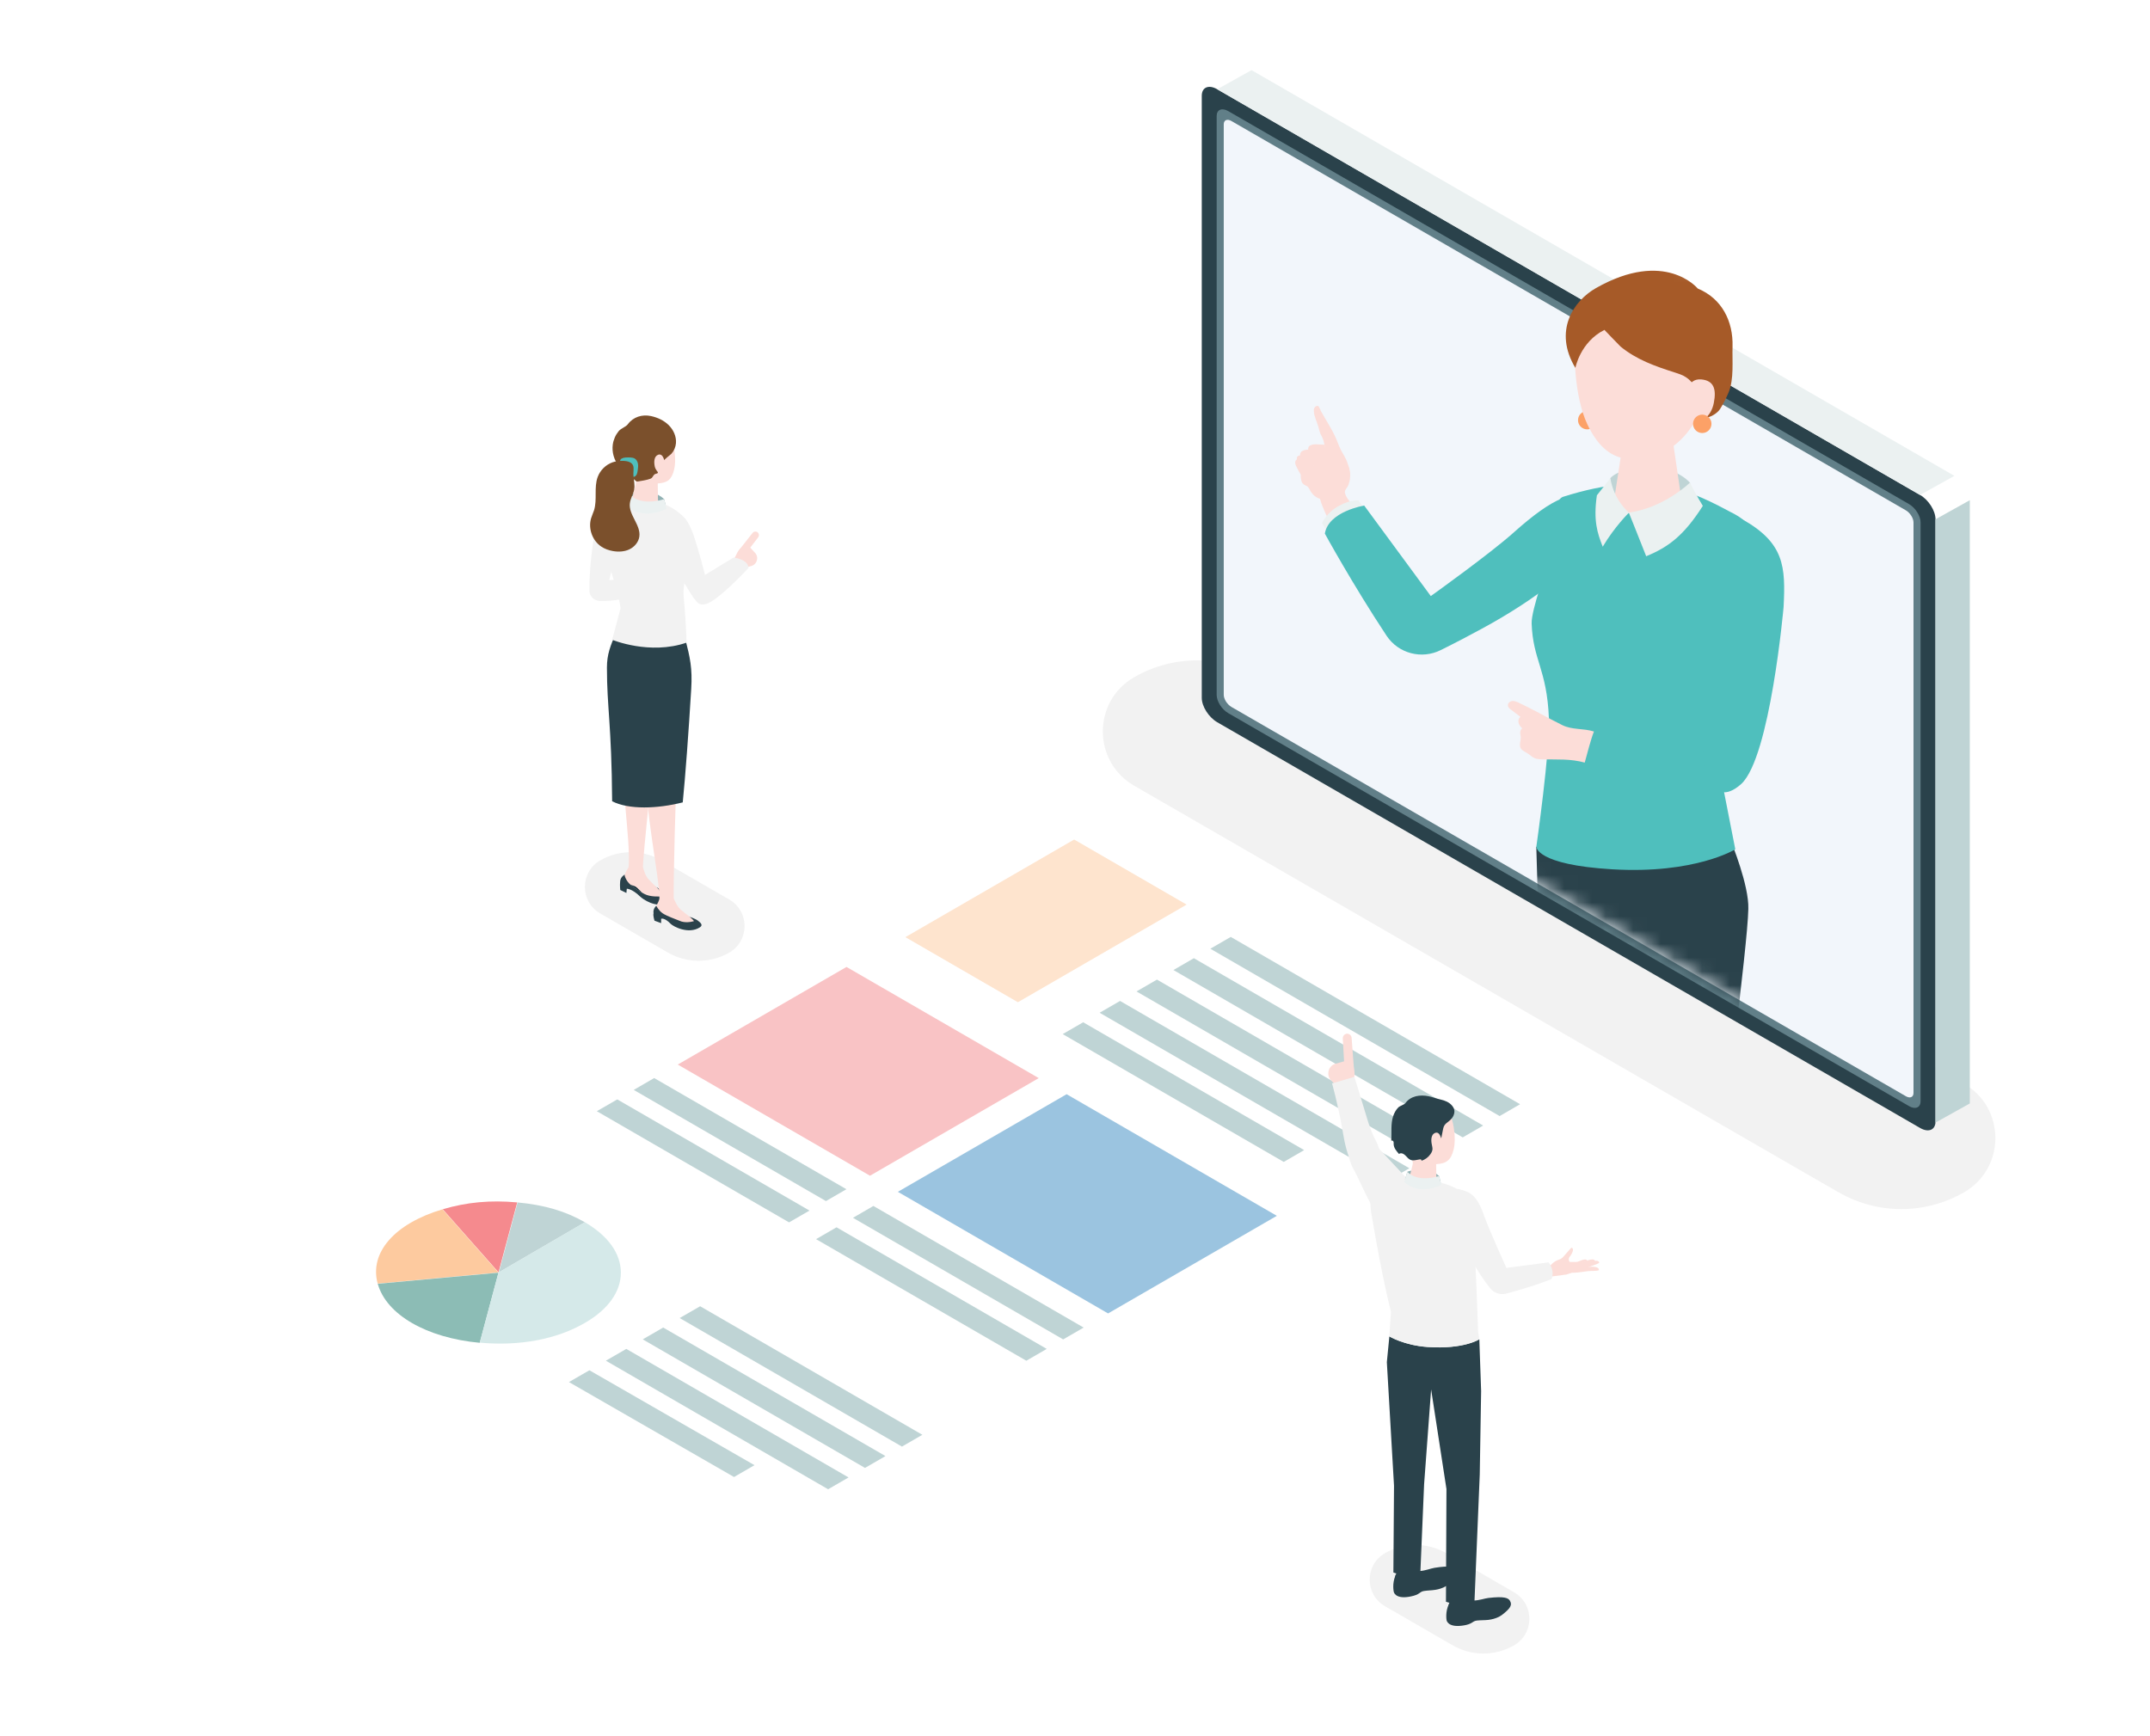 <svg width="156" height="126" viewBox="0 0 156 126" fill="none" xmlns="http://www.w3.org/2000/svg">
<rect y="15.828" width="156" height="100" fill="white"/>
<g filter="url(#filter0_d_12970_54559)">
<path d="M11.22 92.171L55.334 117.692L121.507 79.41L77.392 53.89L11.22 92.171Z" fill="white"/>
</g>
<path d="M37.53 87.261L36.173 92.338L34.432 90.37L32.125 87.758C33.872 87.243 35.59 87.084 37.528 87.261H37.53Z" fill="#F58A8E"/>
<path d="M42.438 88.704L36.196 92.34L37.554 87.263C39.493 87.443 41.046 87.9 42.441 88.704H42.438Z" fill="#BFD4D5"/>
<path d="M32.109 87.762L36.163 92.351L35.631 92.4L27.404 93.157C26.784 90.912 28.628 88.796 32.111 87.762H32.109Z" fill="#FDCA9F"/>
<path d="M36.169 92.364L34.864 97.244L34.809 97.45C32.874 97.272 31.18 96.761 29.894 96.015C28.605 95.269 27.723 94.29 27.409 93.167L36.171 92.361L36.169 92.364Z" fill="#8CBCB5"/>
<path d="M42.433 88.699C44.113 89.674 45.042 90.967 45.049 92.344C45.056 93.723 44.139 95.016 42.465 95.991C41.432 96.592 40.248 97.024 38.945 97.268C37.645 97.513 36.253 97.571 34.808 97.439L36.17 92.346L42.433 88.699Z" fill="#D5E9E9"/>
<path d="M65.693 68.011L73.856 72.734L86.1 65.65L77.938 60.927L65.693 68.011Z" fill="#FEE4CE"/>
<path d="M49.177 77.257L63.125 85.325L75.369 78.241L61.421 70.173L49.177 77.257Z" fill="#F9C3C5"/>
<path d="M65.147 86.493L80.4 95.319L92.645 88.235L77.392 79.409L65.147 86.493Z" fill="#9BC4E0"/>
<path d="M87.82 68.851L108.81 80.996L110.295 80.136L89.302 67.994L87.82 68.851Z" fill="#BFD4D5"/>
<path d="M85.142 70.398L106.132 82.543L107.616 81.684L86.624 69.539L85.142 70.398Z" fill="#BFD4D5"/>
<path d="M82.463 71.951L103.455 84.093L104.937 83.237L83.947 71.092L82.463 71.951Z" fill="#BFD4D5"/>
<path d="M79.787 73.498L100.777 85.642L102.262 84.783L81.269 72.641L79.787 73.498Z" fill="#BFD4D5"/>
<path d="M77.108 75.047L93.145 84.323L94.627 83.466L78.593 74.188L77.108 75.047Z" fill="#BFD4D5"/>
<path d="M49.316 95.654L65.443 104.983L66.925 104.126L50.801 94.797L49.316 95.654Z" fill="#BFD4D5"/>
<path d="M46.637 97.201L62.763 106.53L64.248 105.671L48.121 96.342L46.637 97.201Z" fill="#BFD4D5"/>
<path d="M45.983 79.097L59.929 87.165L61.414 86.305L47.466 78.237L45.983 79.097Z" fill="#BFD4D5"/>
<path d="M43.305 80.643L57.253 88.711L58.735 87.854L44.789 79.786L43.305 80.643Z" fill="#BFD4D5"/>
<path d="M61.89 88.379L77.142 97.204L78.627 96.345L63.372 87.519L61.89 88.379Z" fill="#BFD4D5"/>
<path d="M59.212 89.928L74.467 98.751L75.949 97.894L60.696 89.068L59.212 89.928Z" fill="#BFD4D5"/>
<path d="M43.961 98.749L60.085 108.079L61.569 107.222L45.443 97.893L43.961 98.749Z" fill="#BFD4D5"/>
<path d="M41.282 100.3L53.26 107.19L54.744 106.331L42.767 99.443L41.282 100.3Z" fill="#BFD4D5"/>
<path d="M98.275 78.093C98.293 77.874 98.275 77.65 98.23 77.436L98.07 75.303C98.043 75.076 97.792 74.943 97.592 75.062C97.482 75.126 97.418 75.249 97.432 75.372L97.523 77.022L96.899 77.199C96.639 77.272 96.443 77.486 96.393 77.751V77.773C96.347 78.001 96.416 78.234 96.575 78.398L97.104 78.945L97.291 79.277L98.225 78.662L98.275 78.088V78.093Z" fill="#FCDDD8"/>
<path d="M96.652 78.626L98.275 78.147L99.268 81.415C99.414 81.889 99.601 82.354 99.833 82.791C100.129 83.352 100.43 84.309 99.418 84.842C97.892 85.644 97.536 82.714 97.386 81.875C97.067 80.098 96.652 78.626 96.652 78.626Z" fill="#F2F2F2"/>
<path d="M97.834 82.594C98.153 82.152 99.342 82.662 99.734 83.041C100.5 83.784 101.689 85.16 102.582 86.021C103.457 86.869 103.694 87.37 103.535 88.076C103.425 88.555 102.377 90.059 101.908 89.909C99.934 89.261 98.968 86.153 98.148 84.731C97.865 84.239 97.615 82.89 97.829 82.594H97.834Z" fill="#F2F2F2"/>
<g style="mix-blend-mode:multiply">
<g filter="url(#filter1_f_12970_54559)">
<path d="M105.409 119.406L100.492 116.567C99.01 115.71 99.01 113.573 100.492 112.716C101.868 111.923 103.563 111.923 104.94 112.716L109.857 115.555C111.338 116.412 111.338 118.549 109.857 119.406C108.481 120.199 106.785 120.199 105.409 119.406Z" fill="#F2F2F2"/>
</g>
</g>
<path d="M102.117 85.034C102.117 85.034 103.511 84.505 104.423 85.353C104.487 85.622 104.573 85.991 104.573 85.991C104.573 85.991 103.243 86.788 101.862 85.918C101.921 85.681 102.117 85.034 102.117 85.034Z" fill="#91B1B3"/>
<path d="M114.24 91.742C114.431 91.742 114.44 91.747 114.632 91.747C114.8 91.747 114.928 91.77 115.092 91.724C115.229 91.683 115.356 91.615 115.488 91.565C115.579 91.533 115.671 91.51 115.766 91.501C115.826 91.496 115.885 91.492 115.935 91.514C115.99 91.537 116.035 91.587 116.035 91.642C115.876 91.77 115.484 91.856 115.301 91.947C114.873 92.162 114.896 92.166 114.645 92.239L114.24 91.738V91.742Z" fill="#FCDDD8"/>
<path d="M113.952 91.646C114.144 91.646 114.153 91.65 114.344 91.65C114.513 91.65 114.641 91.673 114.805 91.627C114.941 91.586 115.069 91.518 115.201 91.468C115.292 91.436 115.383 91.413 115.479 91.404C115.538 91.4 115.598 91.395 115.648 91.418C115.698 91.441 115.748 91.491 115.748 91.545C115.589 91.673 115.197 91.76 115.014 91.851C114.586 92.065 114.609 92.07 114.358 92.142L113.952 91.641V91.646Z" fill="#FCDDD8"/>
<path d="M113.875 91.583C114.011 91.583 114.021 91.583 114.157 91.583C114.28 91.583 114.371 91.596 114.485 91.564C114.586 91.537 114.672 91.483 114.772 91.451C114.836 91.428 114.905 91.414 114.973 91.405C115.014 91.405 115.06 91.4 115.096 91.414C115.132 91.428 115.169 91.464 115.169 91.505C115.055 91.596 114.772 91.66 114.64 91.724C114.335 91.879 114.349 91.883 114.166 91.934L113.875 91.574V91.583Z" fill="#FCDDD8"/>
<path d="M112.562 92.639L113.547 92.511C113.679 92.52 113.979 92.361 114.112 92.366C114.244 92.366 114.453 92.352 114.586 92.334C114.786 92.306 114.991 92.284 115.192 92.252C115.401 92.22 115.812 92.261 116.007 92.183C116.026 92.124 115.994 92.065 115.948 92.024C115.903 91.987 115.843 91.969 115.784 91.955C115.688 91.937 115.588 91.928 115.493 91.928C115.342 91.933 115.192 91.965 115.041 91.96C114.991 91.96 114.941 91.946 114.891 91.933C114.39 91.782 114.467 91.791 114.212 91.714C114.057 91.664 113.911 91.668 113.847 91.495C113.82 91.422 113.825 91.336 113.856 91.267C113.879 91.222 113.911 91.185 113.938 91.149C114.02 91.044 114.248 90.661 114.062 90.561C114.052 90.556 114.039 90.552 114.03 90.552C114.016 90.552 114.007 90.561 113.998 90.57C113.934 90.629 113.875 90.698 113.815 90.766C113.697 90.907 113.569 91.044 113.451 91.185C113.451 91.185 113.446 91.194 113.442 91.194C113.351 91.308 113.223 91.386 113.082 91.427C112.744 91.532 112.485 91.851 112.485 91.851L112.558 92.639H112.562Z" fill="#FCDDD8"/>
<path d="M101.252 114.342C100.992 114.934 101.129 115.522 101.129 115.522C101.129 115.522 101.216 116.051 102.236 115.882C102.46 115.841 102.692 115.791 102.888 115.682C103.043 115.595 103.121 115.49 103.312 115.463C103.59 115.417 103.877 115.422 104.155 115.376C104.415 115.335 104.679 115.249 104.907 115.117C104.975 115.08 105.039 115.035 105.098 114.984C105.746 114.447 105.841 114.201 105.641 113.904C105.513 113.717 105.217 113.599 104.082 113.781C103.8 113.827 103.43 113.991 102.998 114.014C102.852 114.023 102.706 114 102.574 113.941C102.41 113.868 102.177 113.845 101.927 113.895C101.576 113.964 101.307 114.15 101.243 114.346L101.252 114.342Z" fill="#2A424B"/>
<path d="M101.241 114.474C101.196 114.237 101.506 113.973 101.934 113.89C102.362 113.804 102.75 113.931 102.795 114.168C102.841 114.405 102.531 114.67 102.103 114.752C101.674 114.838 101.287 114.711 101.241 114.474Z" fill="#2A424B"/>
<path d="M105.134 116.405C104.847 116.984 104.961 117.576 104.961 117.576C104.961 117.576 105.025 118.105 106.055 117.982C106.278 117.954 106.515 117.913 106.716 117.809C106.875 117.727 106.957 117.626 107.149 117.608C107.431 117.576 107.714 117.59 107.996 117.558C108.261 117.526 108.525 117.453 108.762 117.335C108.83 117.298 108.899 117.257 108.963 117.212C109.632 116.701 109.737 116.46 109.55 116.159C109.432 115.967 109.14 115.835 108.001 115.967C107.714 115.999 107.34 116.15 106.907 116.154C106.761 116.154 106.616 116.127 106.488 116.063C106.328 115.981 106.096 115.949 105.845 115.99C105.494 116.045 105.216 116.218 105.144 116.409L105.134 116.405Z" fill="#2A424B"/>
<path d="M105.116 116.539C105.079 116.297 105.398 116.051 105.831 115.983C106.264 115.914 106.642 116.06 106.679 116.297C106.715 116.539 106.396 116.785 105.963 116.853C105.53 116.917 105.152 116.776 105.116 116.539Z" fill="#2A424B"/>
<path d="M107.336 97.192L107.468 100.952L107.368 107.009L106.985 116.215C106.985 116.215 106.365 116.739 104.916 116.242C104.916 115.33 104.952 108.062 104.952 108.062L103.84 100.834L103.33 107.724L103.061 114.068C103.061 114.068 102.204 114.547 101.101 114.118C101.101 113.827 101.147 107.825 101.147 107.825L100.627 98.856L100.81 96.987C100.81 96.987 101.876 97.639 103.594 97.757C106.215 97.935 107.336 97.197 107.336 97.197V97.192Z" fill="#2A424B"/>
<path d="M100.809 96.982C100.809 96.982 101.875 97.634 103.593 97.752C106.214 97.93 107.335 97.192 107.335 97.192L107.248 96.622C107.248 96.622 107.134 93.3 107.062 91.928C107.007 90.88 106.902 87.89 106.433 87.006C105.731 85.685 102.937 85.425 101.11 85.671C99.064 85.944 99.414 87.54 99.542 88.296C100.326 92.958 100.927 95.196 100.927 95.196L100.804 96.987L100.809 96.982Z" fill="#F2F2F2"/>
<path d="M105.275 81.027C105.097 80.608 104.564 80.047 103.197 80.162C101.825 80.271 101.538 81.282 101.611 82.481C101.652 83.16 101.93 83.73 102.368 84.09C102.491 84.19 102.536 84.354 102.5 84.509C102.395 84.928 102.213 85.68 102.213 85.68C102.213 85.926 102.668 86.163 103.224 86.204C103.78 86.25 104.227 86.086 104.222 85.84L104.204 84.486C104.952 84.445 105.28 84.199 105.476 83.411C105.663 82.645 105.476 81.51 105.275 81.032V81.027Z" fill="#FCDDD8"/>
<path d="M102.117 85.033C102.117 85.033 102.705 85.844 104.423 85.352L104.573 85.99C104.573 85.99 103.051 86.829 101.898 85.79C101.957 85.503 102.121 85.033 102.121 85.033H102.117Z" fill="#EBF1F1"/>
<path d="M112.576 92.821C112.576 92.821 111.496 93.291 109.299 93.879C108.862 93.997 108.397 93.838 108.115 93.482C107.9 93.209 107.641 92.858 107.39 92.47C106.237 90.684 105.594 88.893 105.594 88.893C105.594 88.893 105.248 88.013 105.193 87.097C105.152 86.418 105.439 86.181 105.85 86.3C106.519 86.487 107.085 86.528 107.663 88.168C108.019 89.184 109.299 92.015 109.299 92.015L112.353 91.614C112.353 91.614 112.831 92.115 112.581 92.821H112.576Z" fill="#F2F2F2"/>
<path d="M104.574 82.604C104.62 82.376 104.67 82.148 104.711 81.921C104.793 81.501 105.066 81.488 105.326 81.178C105.486 80.986 105.577 80.722 105.504 80.485C105.472 80.389 105.417 80.307 105.353 80.23C105.144 79.988 104.838 79.865 104.533 79.797C104.232 79.729 103.954 79.619 103.654 79.555C103.043 79.432 102.364 79.523 101.972 80.057C101.89 80.171 101.58 80.248 101.457 80.371C101.284 80.544 101.165 80.768 101.088 80.996C100.896 81.556 100.988 82.203 100.947 82.787C100.992 82.746 101.074 82.782 101.101 82.837C101.129 82.891 101.12 82.96 101.12 83.023C101.124 83.302 101.32 83.534 101.507 83.744C101.589 83.68 101.703 83.684 101.799 83.73C102.045 83.844 102.154 84.163 102.455 84.204C102.628 84.227 102.829 84.167 103.002 84.14C103.038 84.135 103.075 84.131 103.107 84.149C103.139 84.167 103.152 84.218 103.125 84.24C103.394 84.167 103.631 83.99 103.79 83.762C103.991 83.47 103.95 83.347 103.886 83.042C103.818 82.714 103.845 82.335 104.118 82.221C104.378 82.112 104.497 82.381 104.57 82.609L104.574 82.604Z" fill="#2A424B"/>
<g style="mix-blend-mode:multiply">
<g filter="url(#filter2_f_12970_54559)">
<path d="M48.467 69.132L43.549 66.292C42.068 65.436 42.068 63.298 43.549 62.441C44.926 61.648 46.621 61.648 47.997 62.441L52.915 65.281C54.396 66.137 54.396 68.275 52.915 69.132C51.538 69.924 49.843 69.924 48.467 69.132Z" fill="#F2F2F2"/>
</g>
</g>
<path d="M53.471 40.152C53.553 39.992 53.654 39.851 53.781 39.723L54.606 38.675C54.72 38.529 54.948 38.547 55.035 38.712C55.085 38.803 55.075 38.912 55.012 38.994L54.438 39.742L54.788 40.124C54.934 40.284 54.98 40.512 54.898 40.717V40.735C54.825 40.908 54.679 41.036 54.501 41.081L53.909 41.232L53.64 41.382L53.262 40.571L53.471 40.161V40.152Z" fill="#FCDDD8"/>
<path d="M45.665 64.125C45.405 63.87 45.305 63.492 45.305 63.492C45.305 63.492 45.478 63.414 45.706 63.574C46.285 64.043 46.622 64.171 46.795 64.198C47.533 64.316 47.72 64.435 47.72 64.435C47.72 64.435 48.03 64.904 48.016 65.055C47.852 65.077 47.164 65.105 46.763 64.886C46.49 64.758 45.92 64.385 45.66 64.129L45.665 64.125Z" fill="#112C36"/>
<path d="M48.244 46.104C48.244 46.104 47.624 53.733 47.497 54.485C47.365 55.237 46.686 61.872 46.645 62.93C46.38 63.13 45.897 63.18 45.615 62.948C45.77 60.71 44.913 56.44 45.359 54.325C45.314 53.697 45.063 50.397 45.141 49.162C45.182 47.718 46.143 46.615 46.143 46.615L47.255 45.635L48.24 46.104H48.244Z" fill="#FCDDD8"/>
<path d="M45.687 62.762L45.637 62.88C45.536 63.108 45.345 63.3 45.318 63.55C45.286 63.855 45.4 64.051 45.632 64.184C45.632 64.184 46.006 64.279 46.102 64.338C46.293 64.457 46.74 64.954 46.74 64.954C46.949 65.191 47.387 65.355 47.697 65.328C47.984 65.3 48.025 65.277 48.166 65.095C48.344 64.863 47.934 64.607 47.738 64.471C47.546 64.334 47.013 63.76 47.013 63.76C46.904 63.618 46.817 63.45 46.758 63.272L46.63 62.889L45.691 62.771L45.687 62.762Z" fill="#FCDDD8"/>
<path d="M47.721 64.429C47.721 64.429 48.031 64.898 48.017 65.049C47.853 65.072 47.165 65.099 46.764 64.88C46.49 64.753 45.921 64.379 45.661 64.124C45.401 63.868 45.301 63.49 45.301 63.49C45.301 63.49 45 63.65 44.995 63.996C44.968 64.269 45.005 64.588 45.005 64.588L45.451 64.803L45.479 64.497C45.479 64.497 45.848 64.484 46.445 65.062C46.636 65.245 47.552 65.924 48.482 65.541C48.783 65.418 48.523 65.081 48.382 64.921C48.245 64.762 47.716 64.434 47.716 64.434L47.721 64.429Z" fill="#2A424B"/>
<path d="M49.375 47.184C49.375 47.184 49.198 55.123 49.12 55.97C49.038 56.813 48.847 64.114 48.883 65.295C48.56 65.468 48.158 65.536 47.853 65.377C47.876 63.577 46.659 58.313 46.96 55.934C46.714 53.947 45.429 47.211 45.429 47.211L46.796 46.327L49.375 47.188V47.184Z" fill="#FCDDD8"/>
<path d="M49.73 46.382C48.86 46.519 47.128 46.897 44.694 45.935C44.289 46.861 44.038 47.49 44.038 48.451C44.038 51.372 44.375 52.553 44.416 58.149C45.633 58.769 47.688 58.696 49.539 58.231C49.726 56.353 49.967 53.118 50.154 49.992C50.245 48.492 50.067 47.718 49.726 46.382H49.73Z" fill="#2A424B"/>
<path d="M47.866 65.195L47.825 65.314C47.748 65.546 47.565 65.756 47.565 66.002C47.565 66.298 47.657 66.558 47.93 66.613C48.048 66.635 48.295 66.581 48.413 66.617C48.65 66.69 49.211 67.21 49.211 67.21C49.457 67.415 49.858 67.533 50.177 67.474C50.473 67.419 50.596 67.383 50.724 67.187C50.883 66.941 50.423 66.74 50.204 66.626C49.985 66.517 49.384 66.011 49.384 66.011C49.252 65.883 49.142 65.733 49.06 65.564L48.883 65.209L47.871 65.2L47.866 65.195Z" fill="#FCDDD8"/>
<path d="M50.022 66.516C50.022 66.516 50.318 66.766 50.355 66.848C50.2 66.898 49.694 67.012 49.288 66.816C49.01 66.703 48.386 66.484 48.085 66.283C47.789 66.083 47.62 65.736 47.62 65.736C47.62 65.736 47.36 65.946 47.42 66.283C47.37 66.438 47.488 66.816 47.488 66.816L47.971 66.994V66.68C47.971 66.68 48.199 66.561 48.668 67.049C48.851 67.236 49.958 67.833 50.787 67.295C51.056 67.122 50.787 66.93 50.623 66.803C50.459 66.675 50.017 66.525 50.017 66.525L50.022 66.516Z" fill="#2A424B"/>
<path d="M47.498 41.911L44.203 42.102L45.388 37.139C45.533 36.656 45.424 36.214 44.927 36.15C44.535 36.1 44.066 36.305 43.961 36.456C43.191 37.554 42.963 39.65 42.831 41.177C42.79 41.656 42.758 42.316 42.767 42.859C42.767 43.273 43.104 43.602 43.519 43.615C45.401 43.679 47.388 42.813 47.388 42.813L47.502 41.915L47.498 41.911Z" fill="#F2F2F2"/>
<path d="M45.678 35.874C45.678 35.874 47.2 35.295 48.194 36.225C48.262 36.517 48.358 36.922 48.358 36.922C48.358 36.922 46.909 37.793 45.4 36.84C45.464 36.581 45.678 35.874 45.678 35.874Z" fill="#91B1B3"/>
<path d="M49.717 44.728C49.676 43.834 49.585 43.406 49.594 42.905C49.608 42.335 49.945 40.859 50.045 40.298C50.186 39.501 49.48 38.316 49.462 37.4C48.691 36.566 46.376 35.7 44.791 36.096C41.992 36.566 44.677 41.447 45.028 44.149L44.417 46.428C44.417 46.428 47.138 47.562 49.817 46.637C49.817 46.232 49.721 44.728 49.721 44.728H49.717Z" fill="#F2F2F2"/>
<path d="M48.732 31.853C48.563 31.461 48.066 30.937 46.786 31.042C45.505 31.147 45.236 32.09 45.305 33.207C45.341 33.84 45.605 34.378 46.011 34.711C46.125 34.806 46.171 34.957 46.134 35.102C46.038 35.494 45.865 36.196 45.865 36.196C45.865 36.429 46.289 36.647 46.809 36.688C47.328 36.729 47.747 36.575 47.743 36.347L47.725 35.084C48.422 35.043 48.732 34.82 48.914 34.077C49.092 33.362 48.914 32.3 48.727 31.853H48.732Z" fill="#FCDDD8"/>
<path d="M45.679 35.874C45.679 35.874 46.322 36.763 48.195 36.225L48.359 36.922C48.359 36.922 46.7 37.834 45.438 36.703C45.501 36.389 45.679 35.874 45.679 35.874Z" fill="#EBF1F1"/>
<path d="M45.492 34.374C45.697 34.533 45.902 34.688 46.093 34.866C46.13 34.898 46.166 34.934 46.212 34.944C46.244 34.948 46.271 34.944 46.303 34.939C46.59 34.889 46.918 34.843 47.191 34.743C47.383 34.67 47.36 34.506 47.52 34.41C47.561 34.383 47.615 34.383 47.661 34.365C47.807 34.315 47.706 34.233 47.652 34.16C47.584 34.064 47.529 33.959 47.506 33.845C47.438 33.508 47.46 33.125 47.743 33.007C47.88 32.947 48.003 33.002 48.08 33.121C48.121 33.18 48.149 33.248 48.171 33.317C48.176 33.33 48.185 33.385 48.199 33.403C48.199 33.403 48.199 33.408 48.203 33.408C48.135 33.385 48.673 32.984 48.718 32.929C48.905 32.72 49.024 32.442 49.046 32.164C49.087 31.676 48.864 31.193 48.518 30.851C48.171 30.509 47.716 30.3 47.237 30.195C46.594 30.058 45.952 30.25 45.551 30.792C45.414 30.979 45.059 31.084 44.89 31.289C44.662 31.567 44.512 31.908 44.462 32.264C44.389 32.806 44.548 33.371 44.886 33.8C45.059 34.018 45.273 34.201 45.492 34.374Z" fill="#7B502C"/>
<path d="M54.31 41.218C54.31 41.218 52.624 43.055 51.562 43.684C51.207 43.894 50.797 43.985 50.541 43.657C50.332 43.388 50.359 43.452 50.058 42.982C48.946 41.255 48.322 39.528 48.322 39.528C48.322 39.528 47.989 38.676 47.935 37.791C47.894 37.135 48.172 36.907 48.568 37.021C49.215 37.204 49.762 37.24 50.318 38.826C50.664 39.806 51.157 41.72 51.157 41.72L53.226 40.462C53.226 40.462 54.306 40.585 54.306 41.223L54.31 41.218Z" fill="#F2F2F2"/>
<path d="M45.104 33.29C45.186 33.23 45.291 33.212 45.391 33.203C45.519 33.194 45.647 33.194 45.77 33.203C45.861 33.212 45.956 33.226 46.038 33.267C46.18 33.344 46.262 33.499 46.289 33.659C46.316 33.818 46.294 33.978 46.271 34.137C46.248 34.306 46.212 34.497 46.061 34.579C46.016 34.607 45.965 34.616 45.911 34.616C45.865 34.616 45.838 34.63 45.792 34.648C45.692 34.689 45.583 34.703 45.478 34.68C45.45 34.675 45.423 34.666 45.4 34.652C45.368 34.634 45.332 34.602 45.296 34.616C45.341 34.484 45.432 34.37 45.565 34.324C45.665 34.288 45.792 34.27 45.847 34.169C45.87 34.128 45.874 34.083 45.874 34.037C45.874 33.805 45.692 33.586 45.469 33.536C45.387 33.518 45.286 33.508 45.204 33.527C45.118 33.545 45.036 33.577 44.963 33.618C44.963 33.54 44.972 33.458 45.008 33.385C45.031 33.34 45.063 33.303 45.104 33.276V33.29Z" fill="#4FBFBD"/>
<path d="M46.02 35.514C45.956 35.861 45.742 36.17 45.701 36.526C45.6 37.369 46.507 38.098 46.389 38.941C46.334 39.347 46.033 39.693 45.66 39.871C45.291 40.044 44.858 40.062 44.457 39.989C44.165 39.935 43.873 39.834 43.627 39.666C42.98 39.233 42.666 38.358 42.889 37.611C42.948 37.414 43.039 37.228 43.103 37.032C43.345 36.252 43.085 35.382 43.367 34.616C43.55 34.124 43.955 33.723 44.447 33.55C44.807 33.422 45.742 33.322 45.933 33.778C46.02 33.983 45.933 34.32 45.961 34.543C45.997 34.867 46.074 35.191 46.015 35.514H46.02Z" fill="#7B502C"/>
<g filter="url(#filter3_f_12970_54559)">
<path d="M133.408 86.534L82.294 57.021C79.26 55.268 79.26 50.892 82.294 49.145C85.11 47.519 88.574 47.519 91.39 49.145L142.505 78.652C145.539 80.405 145.539 84.781 142.505 86.528C139.688 88.153 136.225 88.153 133.408 86.528V86.534Z" fill="#F2F2F2"/>
</g>
<path d="M139.314 81.857L88.319 52.413C87.7 52.054 87.198 51.265 87.198 50.646V6.951C87.198 6.332 87.7 6.12 88.319 6.476L139.317 35.92C139.935 36.276 140.437 37.069 140.437 37.687V81.385C140.437 82.003 139.935 82.215 139.317 81.859L139.314 81.857Z" fill="#2A424B"/>
<path d="M138.515 80.271L89.12 51.755C88.655 51.488 88.279 50.895 88.279 50.43V8.42C88.279 7.956 88.655 7.797 89.12 8.064L138.513 36.583C138.977 36.85 139.353 37.443 139.353 37.907V79.918C139.353 80.382 138.977 80.541 138.513 80.273L138.515 80.271Z" fill="#617F88"/>
<path d="M138.28 79.552L89.353 51.306C89.043 51.127 88.793 50.733 88.793 50.423V9.021C88.793 8.71 89.043 8.604 89.353 8.783L138.28 37.032C138.59 37.211 138.84 37.604 138.84 37.915V79.317C138.84 79.627 138.59 79.733 138.28 79.554V79.552Z" fill="#F2F6FB"/>
<path d="M140.435 37.688L142.925 36.3V80.081L140.435 81.469V37.688Z" fill="#BFD4D5"/>
<path d="M90.81 5.09L141.808 34.534L139.315 35.922L88.319 6.478L90.81 5.09Z" fill="#EBF1F1"/>
<mask id="mask0_12970_54559" style="mask-type:alpha" maskUnits="userSpaceOnUse" x="88" y="0" width="51" height="80">
<path d="M138.28 79.551L89.353 51.305C89.043 51.126 88.793 50.733 88.793 50.422V9.02C88.793 8.71 89.043 -0.176 89.353 0.003L138.28 28.251C138.59 28.43 138.84 37.604 138.84 37.914V79.316C138.84 79.627 138.59 79.733 138.28 79.554V79.551Z" fill="#F2F6FB"/>
</mask>
<g mask="url(#mask0_12970_54559)">
<path d="M94.525 35.077C94.61 35.204 94.727 35.215 94.844 35.289C94.971 35.374 95.003 35.512 95.088 35.639C95.247 35.914 95.512 36.137 95.82 36.211C96.096 36.274 96.394 36.243 96.67 36.274C96.744 36.274 96.818 36.285 96.893 36.253C96.956 36.221 97.01 36.158 97.041 36.105C97.233 35.829 97.392 35.459 97.233 35.162C97.169 35.035 97.063 34.94 96.956 34.844C96.712 34.632 96.468 34.42 96.224 34.209C96.096 34.103 95.98 33.986 95.831 33.923C95.555 33.806 95.247 33.838 94.95 33.923C94.801 33.954 94.663 34.007 94.546 34.103C94.302 34.304 94.355 34.844 94.514 35.088L94.525 35.077Z" fill="#FCDDD8"/>
<path d="M95.823 29.769C95.77 29.674 95.727 29.578 95.674 29.483C95.579 29.419 95.451 29.472 95.388 29.568C95.324 29.663 95.324 29.779 95.334 29.885C95.366 30.267 95.568 30.637 95.663 30.998C95.706 31.146 95.738 31.294 95.791 31.443C95.833 31.549 95.897 31.633 95.94 31.739C96.067 32.004 96.109 32.301 96.141 32.587C96.141 32.555 95.812 32.862 95.802 32.979C95.791 33.116 95.802 33.424 95.94 33.487C96.534 33.752 97.076 34.091 97.755 34.038C97.787 34.038 97.819 34.038 97.84 34.006C97.851 33.985 97.851 33.964 97.84 33.932C97.798 33.529 97.596 33.18 97.394 32.841C97.203 32.523 97.108 32.216 96.969 31.887C96.662 31.157 96.184 30.468 95.802 29.758L95.823 29.769Z" fill="#FCDDD8"/>
<path d="M94.994 32.366C94.919 32.45 94.898 32.578 94.941 32.779C95.111 33.489 95.27 34.008 95.822 34.495C95.885 34.559 95.96 34.611 96.045 34.633C96.13 34.654 96.236 34.633 96.278 34.569C96.342 34.484 96.3 34.357 96.257 34.262C96.151 34.029 96.002 33.817 95.896 33.584C95.758 33.287 95.737 33.224 96.045 33.181C96.162 33.16 96.215 33.012 96.215 32.895C96.215 32.694 96.183 32.503 96.109 32.323C96.109 32.302 96.087 32.281 96.066 32.27C96.055 32.27 96.034 32.27 96.024 32.27C95.716 32.27 95.195 32.164 94.994 32.387V32.366Z" fill="#FCDDD8"/>
<path d="M94.378 32.844C94.314 32.939 94.304 33.067 94.378 33.257C94.633 33.935 94.866 34.422 95.472 34.836C95.546 34.889 95.62 34.931 95.705 34.942C95.79 34.952 95.896 34.92 95.928 34.846C95.981 34.751 95.928 34.634 95.865 34.55C95.726 34.338 95.556 34.136 95.408 33.925C95.227 33.649 95.196 33.596 95.504 33.501C95.62 33.469 95.652 33.31 95.641 33.194C95.62 33.003 95.556 32.812 95.461 32.632C95.45 32.611 95.44 32.59 95.418 32.59C95.408 32.59 95.387 32.59 95.376 32.59C95.068 32.622 94.537 32.59 94.378 32.834V32.844Z" fill="#FCDDD8"/>
<path d="M94.005 33.437C93.963 33.522 93.963 33.649 94.037 33.808C94.324 34.401 94.568 34.825 95.152 35.153C95.226 35.196 95.29 35.227 95.375 35.238C95.449 35.238 95.545 35.206 95.577 35.132C95.619 35.047 95.555 34.941 95.492 34.867C95.354 34.687 95.184 34.518 95.035 34.337C94.855 34.105 94.823 34.051 95.088 33.956C95.194 33.914 95.205 33.776 95.184 33.66C95.152 33.48 95.078 33.321 94.982 33.172C94.971 33.151 94.961 33.141 94.94 33.13C94.929 33.13 94.908 33.13 94.897 33.13C94.621 33.183 94.143 33.193 94.016 33.426L94.005 33.437Z" fill="#FCDDD8"/>
<path d="M97.913 34.009C97.913 34.009 97.913 33.977 97.902 33.967C97.796 33.681 97.637 33.405 97.488 33.14C97.456 33.087 97.424 33.034 97.371 33.002C97.339 32.981 97.297 32.971 97.265 32.971C96.978 32.918 96.681 32.822 96.394 32.801C96.139 32.78 95.885 32.844 95.63 32.844C95.237 32.928 94.876 33.045 94.483 33.045C94.356 33.045 94.207 33.045 94.133 33.14C94.037 33.257 94.133 33.437 94.25 33.532C94.653 33.861 95.131 33.627 95.587 33.702C95.63 33.702 95.672 33.712 95.704 33.744C95.747 33.765 95.768 33.808 95.789 33.85C95.885 34.009 95.991 34.147 95.885 34.316C95.789 34.464 95.683 34.57 95.641 34.74C95.556 35.068 95.63 35.418 95.672 35.746C95.778 36.371 96.033 36.964 96.309 37.536C96.32 37.558 96.331 37.589 96.362 37.6C96.384 37.6 96.416 37.6 96.437 37.6C97.042 37.367 97.615 37.039 98.125 36.625C97.955 36.435 97.541 35.947 97.584 35.661C97.605 35.524 97.785 35.344 97.838 35.195C97.902 35.026 97.945 34.856 97.955 34.676C97.976 34.454 97.976 34.242 97.902 34.03L97.913 34.009Z" fill="#FCDDD8"/>
<path d="M96.341 38.617L95.916 37.971C95.916 37.971 96.266 37.176 97.169 36.7C98.061 36.223 98.581 36.318 98.581 36.318L98.931 36.89L96.341 38.617Z" fill="#EBF1F1"/>
<path d="M96.129 38.724C96.129 38.724 98.136 42.4 100.609 46.14C101.469 47.432 103.158 47.867 104.538 47.178C105.547 46.68 106.661 46.097 107.511 45.631C111.63 43.407 114.656 40.896 115.739 39.191C116.546 37.919 116.143 37.093 115.485 36.436C114.412 35.356 112.692 36.087 109.836 38.64C108.074 40.218 103.816 43.258 103.816 43.258L98.985 36.691C98.985 36.691 96.394 37.104 96.129 38.724Z" fill="#4FBFBD"/>
<path d="M115.167 31.16C115.536 31.16 115.836 30.861 115.836 30.493C115.836 30.124 115.536 29.825 115.167 29.825C114.798 29.825 114.498 30.124 114.498 30.493C114.498 30.861 114.798 31.16 115.167 31.16Z" fill="#FCA167"/>
<path d="M111.471 61.455C111.471 61.455 112.087 83.341 112.394 85.28C112.702 87.219 113.392 104.359 113.477 107.081C114.539 107.611 116.503 107.749 117.661 107.177C117.183 101.403 118.988 90.428 117.916 84.962C118.054 83.341 118.85 74.845 118.691 71.657C118.637 67.939 118.457 64.04 118.457 64.04L115.909 61.328L111.471 61.455Z" fill="#2A424B"/>
<path d="M117.024 62.485C117.024 62.485 118.776 85.356 119.127 87.517C119.477 89.678 120.549 108.418 120.719 111.459C121.972 111.85 123.49 111.956 124.595 111.49C124.064 106.861 125.879 93.121 124.69 87.051C124.988 81.903 126.792 68.862 126.856 65.96C126.909 64.243 125.625 61.129 125.625 61.129L117.035 62.495L117.024 62.485Z" fill="#2A424B"/>
<path d="M125.912 61.647L124.745 55.704L127.399 40.703C127.707 39.411 127.261 38.055 125.881 37.324C122.706 35.629 119.765 34.04 113.416 36.053C112.545 36.328 112.343 39.856 112.311 40.947C112.311 40.947 111.09 44.295 111.133 45.248C111.228 47.928 112.237 48.543 112.386 52.123C112.481 54.39 111.473 61.456 111.473 61.456C111.473 61.456 111.462 62.759 116.973 63.087C122.982 63.448 125.912 61.636 125.912 61.636V61.647Z" fill="#4FBFBD"/>
<path d="M116.844 34.697C117.704 33.775 121.038 33.362 122.62 35.025C122.737 35.841 122.896 36.371 122.896 36.371L120.008 37.409L116.908 36.975C116.908 36.975 116.759 35.343 116.833 34.718L116.844 34.697Z" fill="#BFD4D5"/>
<path d="M119.646 31.159C120.825 31.17 121.441 31.837 121.441 32.409L122.003 36.255C121.94 36.922 120.804 37.452 119.455 37.431C118.107 37.42 117.077 36.869 117.13 36.202L117.746 32.187C117.799 31.604 118.457 31.138 119.636 31.149L119.646 31.159Z" fill="#FCDDD8"/>
<path d="M119.498 20.957C123.077 20.766 124.213 23.383 124.414 26.635C123.65 30.491 121.962 32.334 120.55 32.832C118.84 33.447 116.695 34.029 115.167 30.777C114.253 28.839 114.084 25.396 114.434 24.04C114.742 22.853 115.92 21.158 119.488 20.968L119.498 20.957Z" fill="#FCDDD8"/>
<path d="M116.398 23.924C116.398 23.924 117.513 25.089 117.587 25.153C118.755 26.106 120.082 26.572 121.505 27.028C121.802 27.123 122.11 27.218 122.365 27.399C122.567 27.536 122.737 27.716 122.896 27.918C123.437 28.606 123.692 29.433 123.724 30.301C124.053 30.333 124.595 30.005 124.796 29.697C125.041 29.316 125.242 28.903 125.423 28.479C125.826 27.515 125.678 26.201 125.71 25.153C125.763 23.32 124.945 21.668 123.183 20.937C123.183 20.937 120.826 18.055 115.803 20.905C114.147 21.848 112.703 24.03 114.306 26.699C114.306 26.699 114.657 24.824 116.409 23.945L116.398 23.924Z" fill="#A65A28"/>
<path d="M122.408 28.648C122.408 28.648 122.398 27.44 123.449 27.536C124.341 27.62 124.553 28.224 124.351 29.241C124.16 30.258 123.374 30.745 122.748 30.756C122.122 30.756 122.408 28.648 122.408 28.648Z" fill="#FCDDD8"/>
<path d="M118.182 37.199C118.182 37.199 118.851 38.852 119.445 40.367C121.08 39.699 122.195 38.841 123.554 36.712C123.161 36.097 122.62 35.027 122.62 35.027C122.62 35.027 120.719 36.871 118.182 37.199Z" fill="#EBF1F1"/>
<path d="M118.181 37.196C118.181 37.196 117.088 36.285 116.844 34.696C116.844 34.696 116.217 35.523 115.867 35.946C115.601 37.779 115.899 38.69 116.291 39.675C117.162 38.213 118.192 37.207 118.192 37.207" fill="#EBF1F1"/>
<path d="M123.512 31.426C123.881 31.426 124.181 31.127 124.181 30.758C124.181 30.39 123.881 30.091 123.512 30.091C123.142 30.091 122.843 30.39 122.843 30.758C122.843 31.127 123.142 31.426 123.512 31.426Z" fill="#FCA167"/>
<path d="M111.715 51.762C111.226 51.508 110.738 51.254 110.228 51.01C110.069 50.936 109.91 50.861 109.74 50.872C109.57 50.883 109.4 51.02 109.411 51.19C109.411 51.328 109.538 51.434 109.655 51.518C109.878 51.688 110.101 51.857 110.324 52.027C110.186 52.111 110.143 52.302 110.186 52.461C110.228 52.62 110.334 52.747 110.451 52.864C110.313 52.948 110.281 53.139 110.313 53.298C110.398 53.69 110.26 53.796 110.292 54.156C110.313 54.431 110.653 54.548 110.886 54.707C111.035 54.802 111.152 54.929 111.311 55.004C111.502 55.099 111.725 55.099 111.938 55.109C112.999 55.131 113.944 55.056 114.985 55.343C115.155 54.728 115.42 53.679 115.654 53.086C114.879 52.843 114.072 52.98 113.35 52.62C112.798 52.345 112.245 52.048 111.704 51.762H111.715Z" fill="#FCDDD8"/>
<path d="M123.511 55.059L124.7 49.592C124.795 42.971 126.377 37.664 126.377 37.664C129.478 39.391 129.563 41.117 129.414 44.052C129.414 44.052 128.448 54.942 126.346 56.891C124.031 58.968 123.511 55.069 123.511 55.069V55.059Z" fill="#4FBFBD"/>
</g>
<defs>
<filter id="filter0_d_12970_54559" x="7.22" y="53.89" width="118.287" height="71.803" filterUnits="userSpaceOnUse" color-interpolation-filters="sRGB">
<feFlood flood-opacity="0" result="BackgroundImageFix"/>
<feColorMatrix in="SourceAlpha" type="matrix" values="0 0 0 0 0 0 0 0 0 0 0 0 0 0 0 0 0 0 127 0" result="hardAlpha"/>
<feOffset dy="4"/>
<feGaussianBlur stdDeviation="2"/>
<feComposite in2="hardAlpha" operator="out"/>
<feColorMatrix type="matrix" values="0 0 0 0 0.949 0 0 0 0 0.949 0 0 0 0 0.949 0 0 0 1 0"/>
<feBlend mode="normal" in2="BackgroundImageFix" result="effect1_dropShadow_12970_54559"/>
<feBlend mode="normal" in="SourceGraphic" in2="effect1_dropShadow_12970_54559" result="shape"/>
</filter>
<filter id="filter1_f_12970_54559" x="95.381" y="108.121" width="19.587" height="15.88" filterUnits="userSpaceOnUse" color-interpolation-filters="sRGB">
<feFlood flood-opacity="0" result="BackgroundImageFix"/>
<feBlend mode="normal" in="SourceGraphic" in2="BackgroundImageFix" result="shape"/>
<feGaussianBlur stdDeviation="2" result="effect1_foregroundBlur_12970_54559"/>
</filter>
<filter id="filter2_f_12970_54559" x="38.438" y="57.847" width="19.587" height="15.88" filterUnits="userSpaceOnUse" color-interpolation-filters="sRGB">
<feFlood flood-opacity="0" result="BackgroundImageFix"/>
<feBlend mode="normal" in="SourceGraphic" in2="BackgroundImageFix" result="shape"/>
<feGaussianBlur stdDeviation="2" result="effect1_foregroundBlur_12970_54559"/>
</filter>
<filter id="filter3_f_12970_54559" x="76.019" y="43.926" width="72.762" height="47.821" filterUnits="userSpaceOnUse" color-interpolation-filters="sRGB">
<feFlood flood-opacity="0" result="BackgroundImageFix"/>
<feBlend mode="normal" in="SourceGraphic" in2="BackgroundImageFix" result="shape"/>
<feGaussianBlur stdDeviation="2" result="effect1_foregroundBlur_12970_54559"/>
</filter>
</defs>
</svg>
